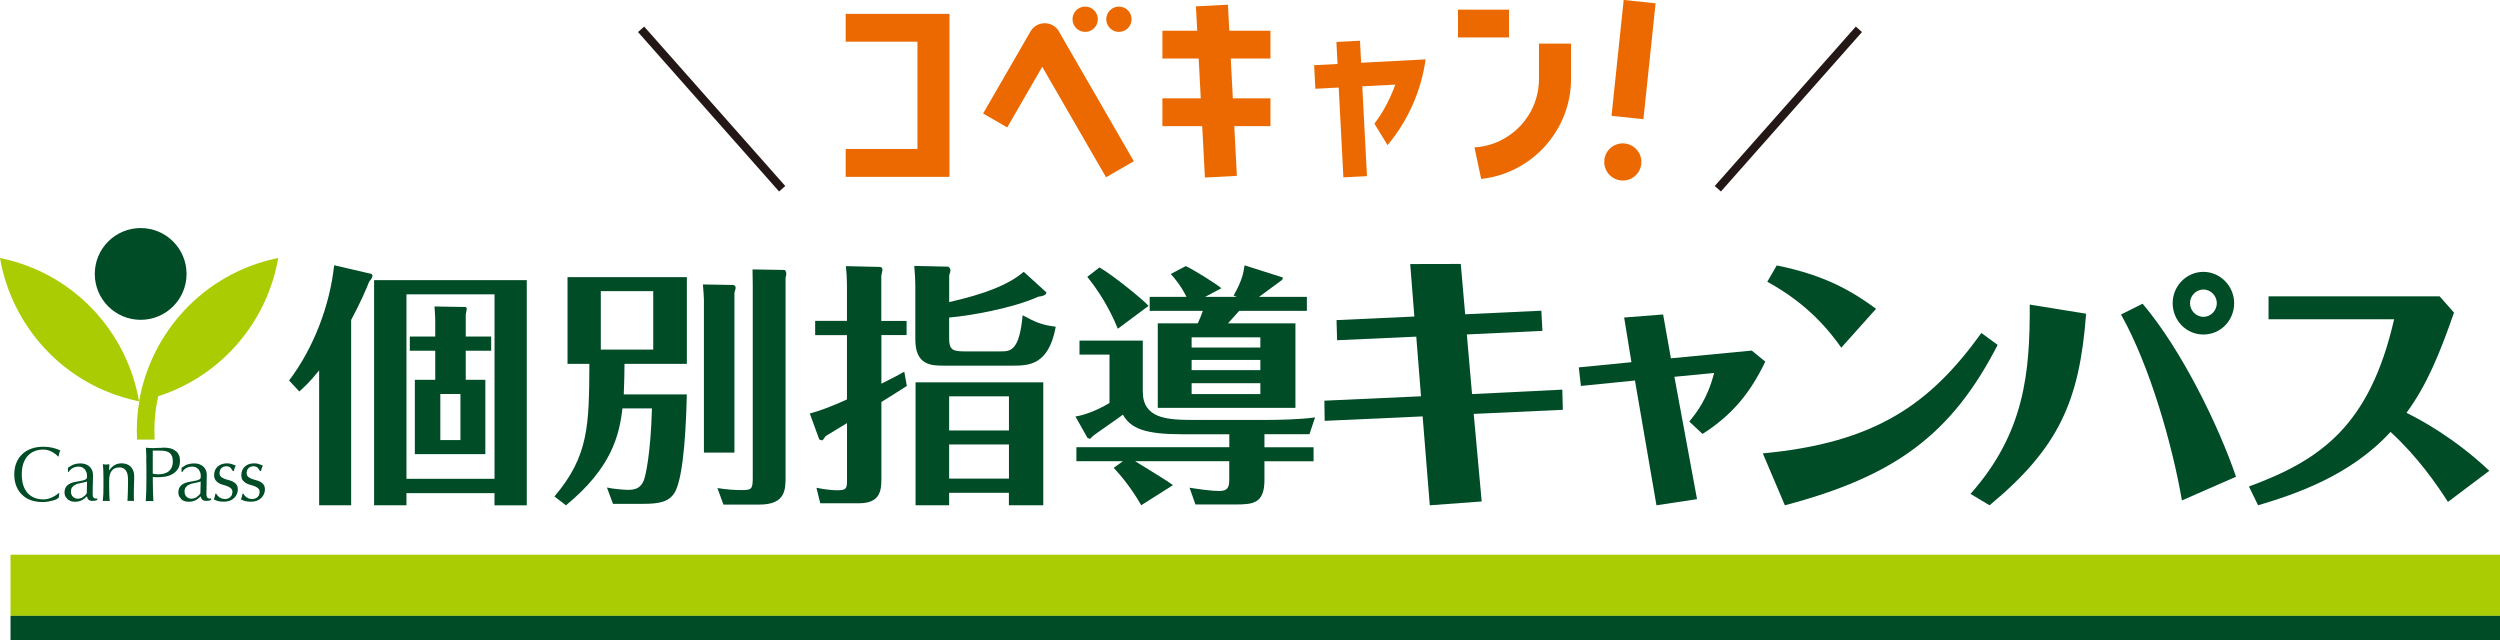 <?xml version="1.0" encoding="UTF-8"?>
<svg xmlns="http://www.w3.org/2000/svg" id="_レイヤー_2" viewBox="0 0 432.58 110.79">
  <defs>
    <style>.cls-1{fill:#004c26;}.cls-2{fill:#eb6900;}.cls-3{fill:#aacc03;}.cls-4{fill:none;stroke:#231815;stroke-miterlimit:10;stroke-width:1.43px;}</style>
  </defs>
  <g id="_レイヤー_1-2">
    <g>
      <g>
        <path class="cls-1" d="M9.78,86.38c-.18,.08-.38,.16-.63,.23-.25,.07-.52,.13-.83,.18-.3,.06-.62,.08-.95,.08-.71,0-1.36-.1-1.96-.3-.6-.2-1.12-.51-1.55-.92-.44-.41-.78-.91-1.02-1.51-.25-.6-.37-1.28-.37-2.04s.12-1.44,.37-2.03c.24-.6,.59-1.1,1.03-1.51,.44-.41,.98-.73,1.59-.94,.62-.22,1.3-.32,2.04-.32,.59,0,1.13,.06,1.62,.18,.49,.12,.92,.27,1.3,.44l-.17,.51-.11,.54-.08,.03-.38-.37c-.16-.13-.35-.26-.57-.39-.22-.13-.46-.23-.73-.32-.27-.09-.56-.13-.89-.13-.53,0-1.02,.08-1.47,.26-.45,.17-.84,.43-1.18,.78-.33,.35-.6,.8-.79,1.34-.19,.54-.28,1.18-.28,1.93s.1,1.38,.28,1.93c.19,.54,.45,.99,.79,1.34,.34,.36,.73,.61,1.18,.79,.45,.16,.95,.25,1.47,.25,.32,0,.62-.04,.89-.12,.27-.08,.53-.18,.75-.29,.23-.11,.43-.23,.62-.37l.47-.34,.05,.06-.12,.79-.38,.24"></path>
        <path class="cls-1" d="M12.85,80.34c.34-.11,.69-.16,1.05-.16,.32,0,.62,.05,.89,.14,.27,.09,.5,.23,.69,.4,.19,.18,.34,.39,.45,.63,.11,.25,.16,.53,.16,.82,0,.51,0,1.02-.03,1.52-.02,.51-.03,1.05-.03,1.61v.34s.07,.32,.07,.32l.16,.23,.3,.09h.14s.14-.05,.14-.05v.29l-.37,.11-.49,.04c-.29,0-.52-.07-.67-.22-.15-.15-.24-.34-.27-.57-.32,.32-.64,.56-.95,.71-.31,.15-.7,.23-1.15,.23-.22,0-.44-.03-.66-.09l-.57-.31-.4-.51c-.1-.2-.15-.44-.15-.69,0-.54,.17-.96,.5-1.25,.34-.3,.8-.49,1.39-.59,.48-.08,.86-.15,1.13-.21,.27-.06,.47-.12,.6-.19l.24-.22,.04-.33c0-.22-.03-.44-.08-.64l-.26-.54-.45-.37c-.19-.09-.42-.14-.68-.14-.36,0-.69,.08-1,.24-.31,.16-.54,.39-.69,.67h-.15v-.7c.41-.3,.78-.51,1.12-.62m1.67,3.14l-.61,.12-.61,.15-.53,.26-.38,.4c-.09,.16-.14,.37-.14,.62,0,.42,.12,.74,.36,.95,.24,.21,.51,.32,.8,.32,.34,0,.65-.09,.93-.28,.28-.19,.5-.41,.65-.66l.05-2.02-.53,.13"></path>
        <path class="cls-1" d="M21.78,81.4c-.26-.34-.62-.52-1.08-.52-.63,0-1.08,.19-1.37,.58-.29,.38-.44,.93-.44,1.62v1.14c0,.4,0,.82,.02,1.27,.01,.44,.04,.84,.08,1.2l-.6-.02-.6,.02c.04-.36,.07-.76,.09-1.2,.01-.44,.02-.87,.02-1.27v-1.4c0-.4,0-.82-.02-1.27-.01-.44-.04-.85-.09-1.24,.25,.05,.45,.07,.6,.07l.23-.02,.3-.05c-.03,.36-.04,.72-.04,1.07h.03c.25-.38,.55-.68,.9-.89,.35-.21,.77-.32,1.25-.32,.25,0,.5,.04,.76,.11,.25,.08,.49,.2,.69,.37,.21,.18,.38,.41,.51,.71,.13,.3,.2,.69,.2,1.15,0,.38,0,.78-.03,1.18-.02,.41-.03,.84-.03,1.3v1.3s.03,.39,.03,.39l-.57-.02-.56,.02c.02-.46,.04-.94,.06-1.43,.02-.49,.03-1,.03-1.52v-.82c0-.67-.13-1.18-.39-1.52"></path>
        <path class="cls-1" d="M25.33,79.21c-.03-.57-.05-1.15-.08-1.74,.21,.02,.43,.03,.65,.05,.22,0,.44,.02,.65,.02l.39-.02,.46-.03h.45s.36-.03,.36-.03h.5c.2,.02,.41,.05,.62,.09,.22,.04,.44,.11,.65,.21l.58,.39c.17,.17,.31,.38,.42,.64,.11,.25,.16,.57,.16,.95,0,.59-.12,1.07-.38,1.44-.26,.37-.57,.65-.94,.86-.37,.21-.77,.35-1.18,.42-.41,.07-.79,.11-1.11,.11h-.57s-.52-.04-.52-.04v.74c0,.59,.01,1.17,.03,1.75,.02,.57,.05,1.14,.07,1.69-.21-.02-.43-.02-.66-.02s-.45,0-.66,.02c.03-.55,.05-1.12,.08-1.69,.02-.58,.03-1.16,.03-1.75v-2.31c0-.59-.01-1.17-.03-1.74m2.09,2.85c.28,0,.56-.03,.86-.09,.29-.06,.57-.18,.81-.34,.25-.16,.45-.4,.6-.68,.16-.29,.24-.67,.24-1.13,0-.38-.05-.7-.16-.94-.11-.25-.26-.43-.45-.57-.19-.13-.43-.23-.71-.28-.28-.05-.59-.07-.94-.07h-1.21v3.99c.3,.07,.62,.11,.95,.11"></path>
        <path class="cls-1" d="M32.54,80.34c.34-.11,.69-.16,1.05-.16,.32,0,.62,.05,.89,.14,.27,.09,.5,.23,.69,.4,.19,.18,.34,.39,.45,.63,.11,.25,.16,.53,.16,.82,0,.51-.01,1.02-.03,1.52-.02,.51-.03,1.05-.03,1.61v.34s.07,.32,.07,.32l.16,.23,.3,.09h.14s.14-.05,.14-.05v.29l-.37,.11-.49,.04c-.29,0-.51-.07-.67-.22-.15-.15-.24-.34-.27-.57-.32,.32-.64,.56-.95,.71-.31,.15-.7,.23-1.15,.23-.22,0-.44-.03-.65-.09-.22-.06-.41-.16-.57-.31l-.4-.51c-.1-.2-.15-.44-.15-.69,0-.54,.17-.96,.5-1.25,.34-.3,.8-.49,1.38-.59,.48-.08,.86-.15,1.13-.21,.27-.06,.47-.12,.6-.19l.23-.22,.04-.33c0-.22-.03-.44-.08-.64l-.26-.54-.46-.37c-.19-.09-.42-.14-.69-.14-.36,0-.69,.08-1,.24-.31,.16-.54,.39-.69,.67h-.15v-.7c.4-.3,.77-.51,1.12-.62m1.67,3.14l-.61,.12-.61,.15-.53,.26-.38,.4c-.09,.16-.14,.37-.14,.62,0,.42,.12,.74,.36,.95,.24,.21,.51,.32,.8,.32,.34,0,.65-.09,.93-.28,.28-.19,.5-.41,.65-.66l.05-2.02-.53,.13"></path>
        <path class="cls-1" d="M37.62,85.74l.33,.3,.44,.23,.53,.09,.49-.08,.41-.23,.29-.37,.11-.52c0-.28-.08-.49-.24-.64-.16-.15-.35-.28-.58-.37-.23-.09-.49-.18-.77-.25-.28-.07-.53-.17-.76-.3-.23-.13-.43-.3-.58-.52-.16-.22-.24-.51-.24-.88,0-.3,.05-.57,.15-.81,.1-.25,.24-.46,.43-.64,.19-.17,.42-.32,.7-.42,.28-.1,.6-.16,.96-.16,.33,0,.61,.05,.84,.14,.23,.09,.45,.17,.65,.24l-.2,.49-.12,.46h-.16l-.42-.58c-.21-.17-.46-.25-.76-.25l-.4,.07-.36,.2-.27,.35-.11,.51c0,.29,.08,.51,.23,.66,.16,.16,.35,.28,.59,.37,.23,.09,.49,.17,.77,.24,.28,.07,.53,.16,.76,.28,.23,.12,.43,.29,.59,.5,.16,.21,.23,.51,.23,.89,0,.26-.06,.51-.17,.76-.11,.25-.27,.48-.48,.68-.21,.2-.46,.36-.76,.47-.29,.11-.63,.16-1.01,.16-.41,0-.76-.04-1.03-.12-.28-.08-.51-.18-.7-.28l.17-.48,.09-.5h.16l.21,.3"></path>
        <path class="cls-1" d="M42.31,85.74l.34,.3,.44,.23,.53,.09,.49-.08,.42-.23,.29-.37,.11-.52c0-.28-.08-.49-.24-.64-.16-.15-.35-.28-.58-.37-.23-.09-.49-.18-.77-.25-.28-.07-.53-.17-.76-.3-.23-.13-.43-.3-.59-.52-.16-.22-.23-.51-.23-.88,0-.3,.05-.57,.15-.81,.1-.25,.24-.46,.43-.64,.19-.17,.42-.32,.69-.42,.28-.1,.6-.16,.96-.16,.33,0,.61,.05,.84,.14,.23,.09,.45,.17,.65,.24l-.2,.49-.12,.46h-.16l-.42-.58c-.21-.17-.46-.25-.76-.25l-.41,.07-.36,.2-.27,.35-.11,.51c0,.29,.08,.51,.23,.66,.16,.16,.36,.28,.59,.37,.23,.09,.49,.17,.77,.24,.28,.07,.53,.16,.76,.28,.23,.12,.43,.29,.59,.5,.16,.21,.23,.51,.23,.89,0,.26-.06,.51-.17,.76-.12,.25-.27,.48-.48,.68-.21,.2-.47,.36-.76,.47-.29,.11-.63,.16-1.01,.16-.41,0-.76-.04-1.03-.12-.28-.08-.51-.18-.7-.28l.17-.48,.09-.5h.16l.21,.3"></path>
        <polygon class="cls-1" points="253.52 54.38 266.7 53.76 266.89 57.25 253.81 57.87 254.71 68.19 270.33 67.42 270.42 70.91 255 71.62 256.38 86.77 247.4 87.43 246.16 72.05 229.21 72.82 229.16 69.33 245.88 68.57 245.06 58.25 231.36 58.87 231.26 55.39 244.73 54.77 244.01 45.69 252.76 45.67 253.52 54.38"></polygon>
        <path class="cls-1" d="M289.73,65.22l3.91,21.15-7.02,1.06-3.72-21.59-9.35,.94-.37-3.21,9.11-.9-1.26-7.73,6.74-.53,1.35,7.59,13.99-1.34,2.34,1.91c-2.53,5.26-5.56,9.13-10.86,12.52l-2.29-2.15c1.29-1.58,3.15-3.92,4.3-8.41l-6.88,.67Z"></path>
        <path class="cls-1" d="M305.01,78.45c19.53-1.82,28.99-8.55,37.83-20.83l2.82,2.06c-8.02,15.57-17.81,22.73-36.82,27.75l-3.82-8.98Zm13.59-18.29c-3.49-4.97-7.54-8.5-12.8-11.41l1.63-2.82c8.35,1.68,13.03,4.45,17.19,7.5l-6.02,6.73Z"></path>
        <path class="cls-1" d="M340.96,85.46c9.36-10.54,10.3-20.98,10.25-32.76l9.75,1.58c-1.13,15.22-4.78,23.25-16.7,33.15l-3.3-1.97Zm36.58,1.13c-1.63-9.56-5.56-23.35-10.54-32.17l3.74-1.87c6.8,8.03,13.2,21.23,16.16,29.94l-9.36,4.1Zm-1.6-34.13c0-3,2.41-5.42,5.32-5.42s5.32,2.46,5.32,5.42-2.31,5.42-5.32,5.42-5.32-2.47-5.32-5.42m7.64,0c0-1.23-.99-2.36-2.32-2.36s-2.32,1.13-2.32,2.36,.99,2.36,2.32,2.36,2.32-1.13,2.32-2.36"></path>
        <path class="cls-1" d="M423.58,86.86c-1.92-3.01-5.21-7.78-9.94-12.13-7.07,7.73-16.86,10.89-22.92,12.7l-1.58-3.25c12.28-4.54,20.87-10.36,25.12-28.94h-21.73v-3.96h29.61l2.48,2.81c-2.48,7.12-4.68,12.51-8.22,17.34,1.91,.95,8.07,4.11,14.33,10.03l-7.16,5.39Z"></path>
        <rect class="cls-3" x="1.82" y="95.98" width="430.76" height="10.58"></rect>
        <rect class="cls-1" x="1.82" y="106.56" width="430.76" height="4.23"></rect>
        <path class="cls-3" d="M0,44.65l.38,.07c12.56,2.72,21.62,12.79,23.68,24.72l-.38-.08C11.12,66.65,2.06,56.58,0,44.65"></path>
        <path class="cls-1" d="M32.28,47.4c0,4.39-3.56,7.94-7.94,7.94s-7.94-3.55-7.94-7.94,3.56-7.94,7.94-7.94,7.94,3.55,7.94,7.94"></path>
        <path class="cls-3" d="M47.75,44.72c-12.56,2.72-21.62,12.8-23.68,24.72h.03c-.38,2.14-.5,4.37-.39,6.62h3.05c-.14-2.55,.07-5.08,.62-7.5,11.03-3.55,18.87-12.94,20.76-23.92l-.38,.07"></path>
        <path class="cls-1" d="M60.77,87.43h-5.55v-23.34c-1.63,2.02-2.51,2.81-3.43,3.65l-1.77-1.9c4.23-5.59,7.05-12.94,7.8-19.94l6.47,1.5,.17,.26c0,.17-.13,.61-.57,1.05-.57,1.41-1.45,3.52-3.13,6.65v32.06Zm9.56-2.11v2.11h-5.6V48.47h26.42v38.97h-5.59v-2.11h-15.24Zm15.24-34.39h-15.24v31.92h15.24v-31.92Zm-.58,7.3v2.46h-4.4v5.03h3.39v12.86h-12.2v-12.86h3.53v-5.03h-4.4v-2.46h4.4v-2.42c0-1.46-.1-2.03-.13-2.78l5.28,.09c.14,0,.31,.09,.31,.31,0,.13-.05,.18-.18,.97v3.83h4.4Zm-8.8,17.92h3.48v-7.97h-3.48v7.97Z"></path>
        <path class="cls-1" d="M118.84,68.24c-.09,3.92-.4,14.18-2.11,17-.97,1.58-2.6,1.94-5.42,1.94h-5.24l-1.05-2.82c1.19,.26,2.99,.4,3.74,.4,1.41,0,2.16-.49,2.64-1.63,.31-.8,1.19-4.58,1.41-12.46h-5.11c-.53,4.62-1.85,10.26-9.77,16.77l-1.99-1.54c5.95-7,5.99-12.33,6.04-22.94h-3.78v-15.01h20.65v15.01h-10.79c0,1.67-.05,3.26-.13,5.28h10.92Zm-14.88-7.75h9.07v-10.12h-9.07v10.12Zm22.94-11.18c.13,0,.4,.17,.4,.53l-.22,.83v27.65h-5.28v-26.42c0-.43-.09-1.89-.18-2.68l5.28,.09Zm8.81-2.6c.22,0,.35,.44,.35,.66,0,.14-.08,.48-.13,.71v34.35c0,2.29,0,4.88-4.54,4.88h-6.21l-1.05-2.86c1.63,.27,3.13,.35,4.14,.35,1.76,0,1.98-.13,1.98-2.11V49.21c0-.39-.04-2.24-.04-2.59l5.51,.09Z"></path>
        <path class="cls-1" d="M156.87,55.51v2.47h-4.36v8.41c2.64-1.32,2.86-1.46,3.96-2.08l.44,2.47c-.08,.09-2.94,1.85-4.4,2.78v13.38c0,2.07-.31,4.14-3.88,4.14h-6.7l-.66-2.68c1.63,.35,3,.43,3.62,.43,1.49,0,1.67-.26,1.67-1.67v-9.95c-1.24,.75-3.35,2.03-3.7,2.25-.36,.53-.49,.74-.66,.74l-.44-.16-1.64-4.49c1.54-.4,3.79-1.23,6.43-2.43v-11.13h-5.5v-2.47h5.5v-5.77c0-1.5-.09-2.95-.18-3.7l5.94,.14c.13,0,.39,.13,.39,.53l-.21,1.01v7.8h4.36Zm24.13-4.98c.13,.13,.09,.66-1.32,.8-4.45,2.02-12.02,3.34-15.45,3.61v3.57c0,1.98,.57,2.29,2.64,2.29h6.25c1.68,0,3.26,0,3.83-6.25,2.2,1.18,3.35,1.71,5.73,1.98-1.23,6.65-4.62,6.74-7.48,6.74h-11.76c-2.24,0-5.06,0-5.06-4.54v-9.07c0-1.19-.09-2.73-.18-3.65l5.86,.13c.09,0,.4,.31,.4,.66,0,.18-.09,.4-.22,.84v4.63c6.03-1.37,10.22-2.95,12.9-5.24l3.87,3.52Zm-16.77,34.74v2.16h-5.81v-21.27h22.1v21.27h-5.95v-2.16h-10.35Zm10.35-16.69h-10.35v5.9h10.35v-5.9Zm0,8.33h-10.35v5.9h10.35v-5.9Z"></path>
        <path class="cls-1" d="M218.79,77.39h8.5v2.42h-8.5v3.22c0,4.04-1.9,4.26-4.98,4.26h-6.96l-1.02-2.9c1.37,.22,3.79,.57,5.11,.57,1.49,0,1.76-.62,1.76-1.99v-3.17h-16.29c2.21,1.37,5.55,3.39,6.56,4.14l-5.5,3.48c-1.59-2.77-3.39-5.02-4.76-6.47l1.59-1.15h-8.05v-2.42h26.46v-2.24h-8.15c-6.38,0-8.9-.97-10.26-3.39-.79,.61-4.84,3.39-5.14,3.65l-.53,.53-.44-.13-2.11-3.74c1.24-.14,3.7-.98,5.9-2.34v-8.36h-5.19v-2.43h10.95v8.8c0,4.63,4.06,4.93,8.63,4.93h12.73c2.29,0,6.03-.09,8.45-.44l-.97,2.91h-7.79v2.24Zm-25.37-20.51c-.57-1.37-2.11-5.06-5.28-8.98l2.11-1.63c2.46,1.45,7.44,5.5,8.49,6.65l-5.33,3.97Zm20.6-5.51l-.57-.22c1.5-2.69,1.67-3.78,1.9-5.24l6.51,2.07c.18,.04,.18,.39-.35,.7-.57,.44-3.13,2.29-3.66,2.69h8.28v2.42h-11.71c-.31,.35-1.41,1.59-1.94,2.16h11.67v14.62h-23.82v-14.62h6.92c.31-.65,.66-1.5,.88-2.16h-9.2v-2.42h6.38c-1.06-2.07-2.02-3.17-2.73-3.96l2.6-1.37c1.71,.83,5.2,3.04,6.16,3.83l-2.82,1.5h5.5Zm4.06,7h-11.89v1.76h11.89v-1.76Zm-11.89,5.68h11.89v-1.77h-11.89v1.77Zm0,4.14h11.89v-1.89h-11.89v1.89Z"></path>
      </g>
      <g>
        <line class="cls-4" x1="110.93" y1="5.07" x2="135.34" y2="32.66"></line>
        <line class="cls-4" x1="321.65" y1="5.07" x2="297.24" y2="32.66"></line>
        <g>
          <polygon class="cls-2" points="146.33 25.78 146.33 30.6 164.29 30.6 164.29 2.4 146.33 2.4 146.33 7.21 158.75 7.21 158.75 25.78 146.33 25.78"></polygon>
          <rect class="cls-2" x="272.59" y="7.54" width="20.16" height="5.55" transform="translate(242.9 290.36) rotate(-84.01)"></rect>
          <polygon class="cls-2" points="208.49 30.72 214.02 30.43 213.57 21.83 219.83 21.83 219.83 17.01 213.32 17.01 212.96 10.13 219.83 10.13 219.83 5.32 212.71 5.32 212.47 .81 206.93 1.1 207.16 5.32 201.13 5.32 201.13 10.13 207.41 10.13 207.77 17.01 201.13 17.01 201.13 21.83 208.02 21.83 208.49 30.72"></polygon>
          <rect class="cls-2" x="252.28" y="1.67" width="8.83" height="4.81"></rect>
          <path class="cls-2" d="M246.7,10.27l-11.18,.59-.2-3.81-4.08,.21,.2,3.81-4.05,.21,.21,4.08,4.04-.21,.81,15.54,4.08-.21-.81-15.54,5.72-.3-.29,.74c-.84,2.16-1.95,4.19-3.33,6.02l2.27,3.71c3.55-4.24,5.81-9.34,6.59-14.84Z"></path>
          <path class="cls-2" d="M255.13,25.5l1.16,5.46c8.75-.93,15.55-8.43,15.55-17.29V7.55h-5.55v6.13c0,6.29-4.95,11.47-11.16,11.82Z"></path>
          <path class="cls-2" d="M191.39,30.67l4.8-2.77-13.09-22.67c-.51-.75-1.38-1.21-2.33-1.21-1.01,0-1.92,.52-2.44,1.38l-8.22,14.24,4.17,2.41,6.06-10.49,11.04,19.11Z"></path>
          <path class="cls-2" d="M187.77,5.52c1.21,0,2.19-.98,2.19-2.19s-.98-2.19-2.19-2.19-2.19,.98-2.19,2.19,.98,2.19,2.19,2.19Z"></path>
          <path class="cls-2" d="M193.61,5.52c1.21,0,2.19-.98,2.19-2.19s-.98-2.19-2.19-2.19-2.19,.98-2.19,2.19,.98,2.19,2.19,2.19Z"></path>
          <path class="cls-2" d="M277.61,27.69c-.19,1.76,1.09,3.34,2.85,3.53,1.79,.2,3.35-1.11,3.53-2.86,.09-.85-.16-1.69-.7-2.36-.54-.67-1.31-1.08-2.16-1.17-.11-.01-.23-.02-.34-.02-1.65,0-3.02,1.24-3.19,2.88Z"></path>
        </g>
      </g>
    </g>
  </g>
</svg>
